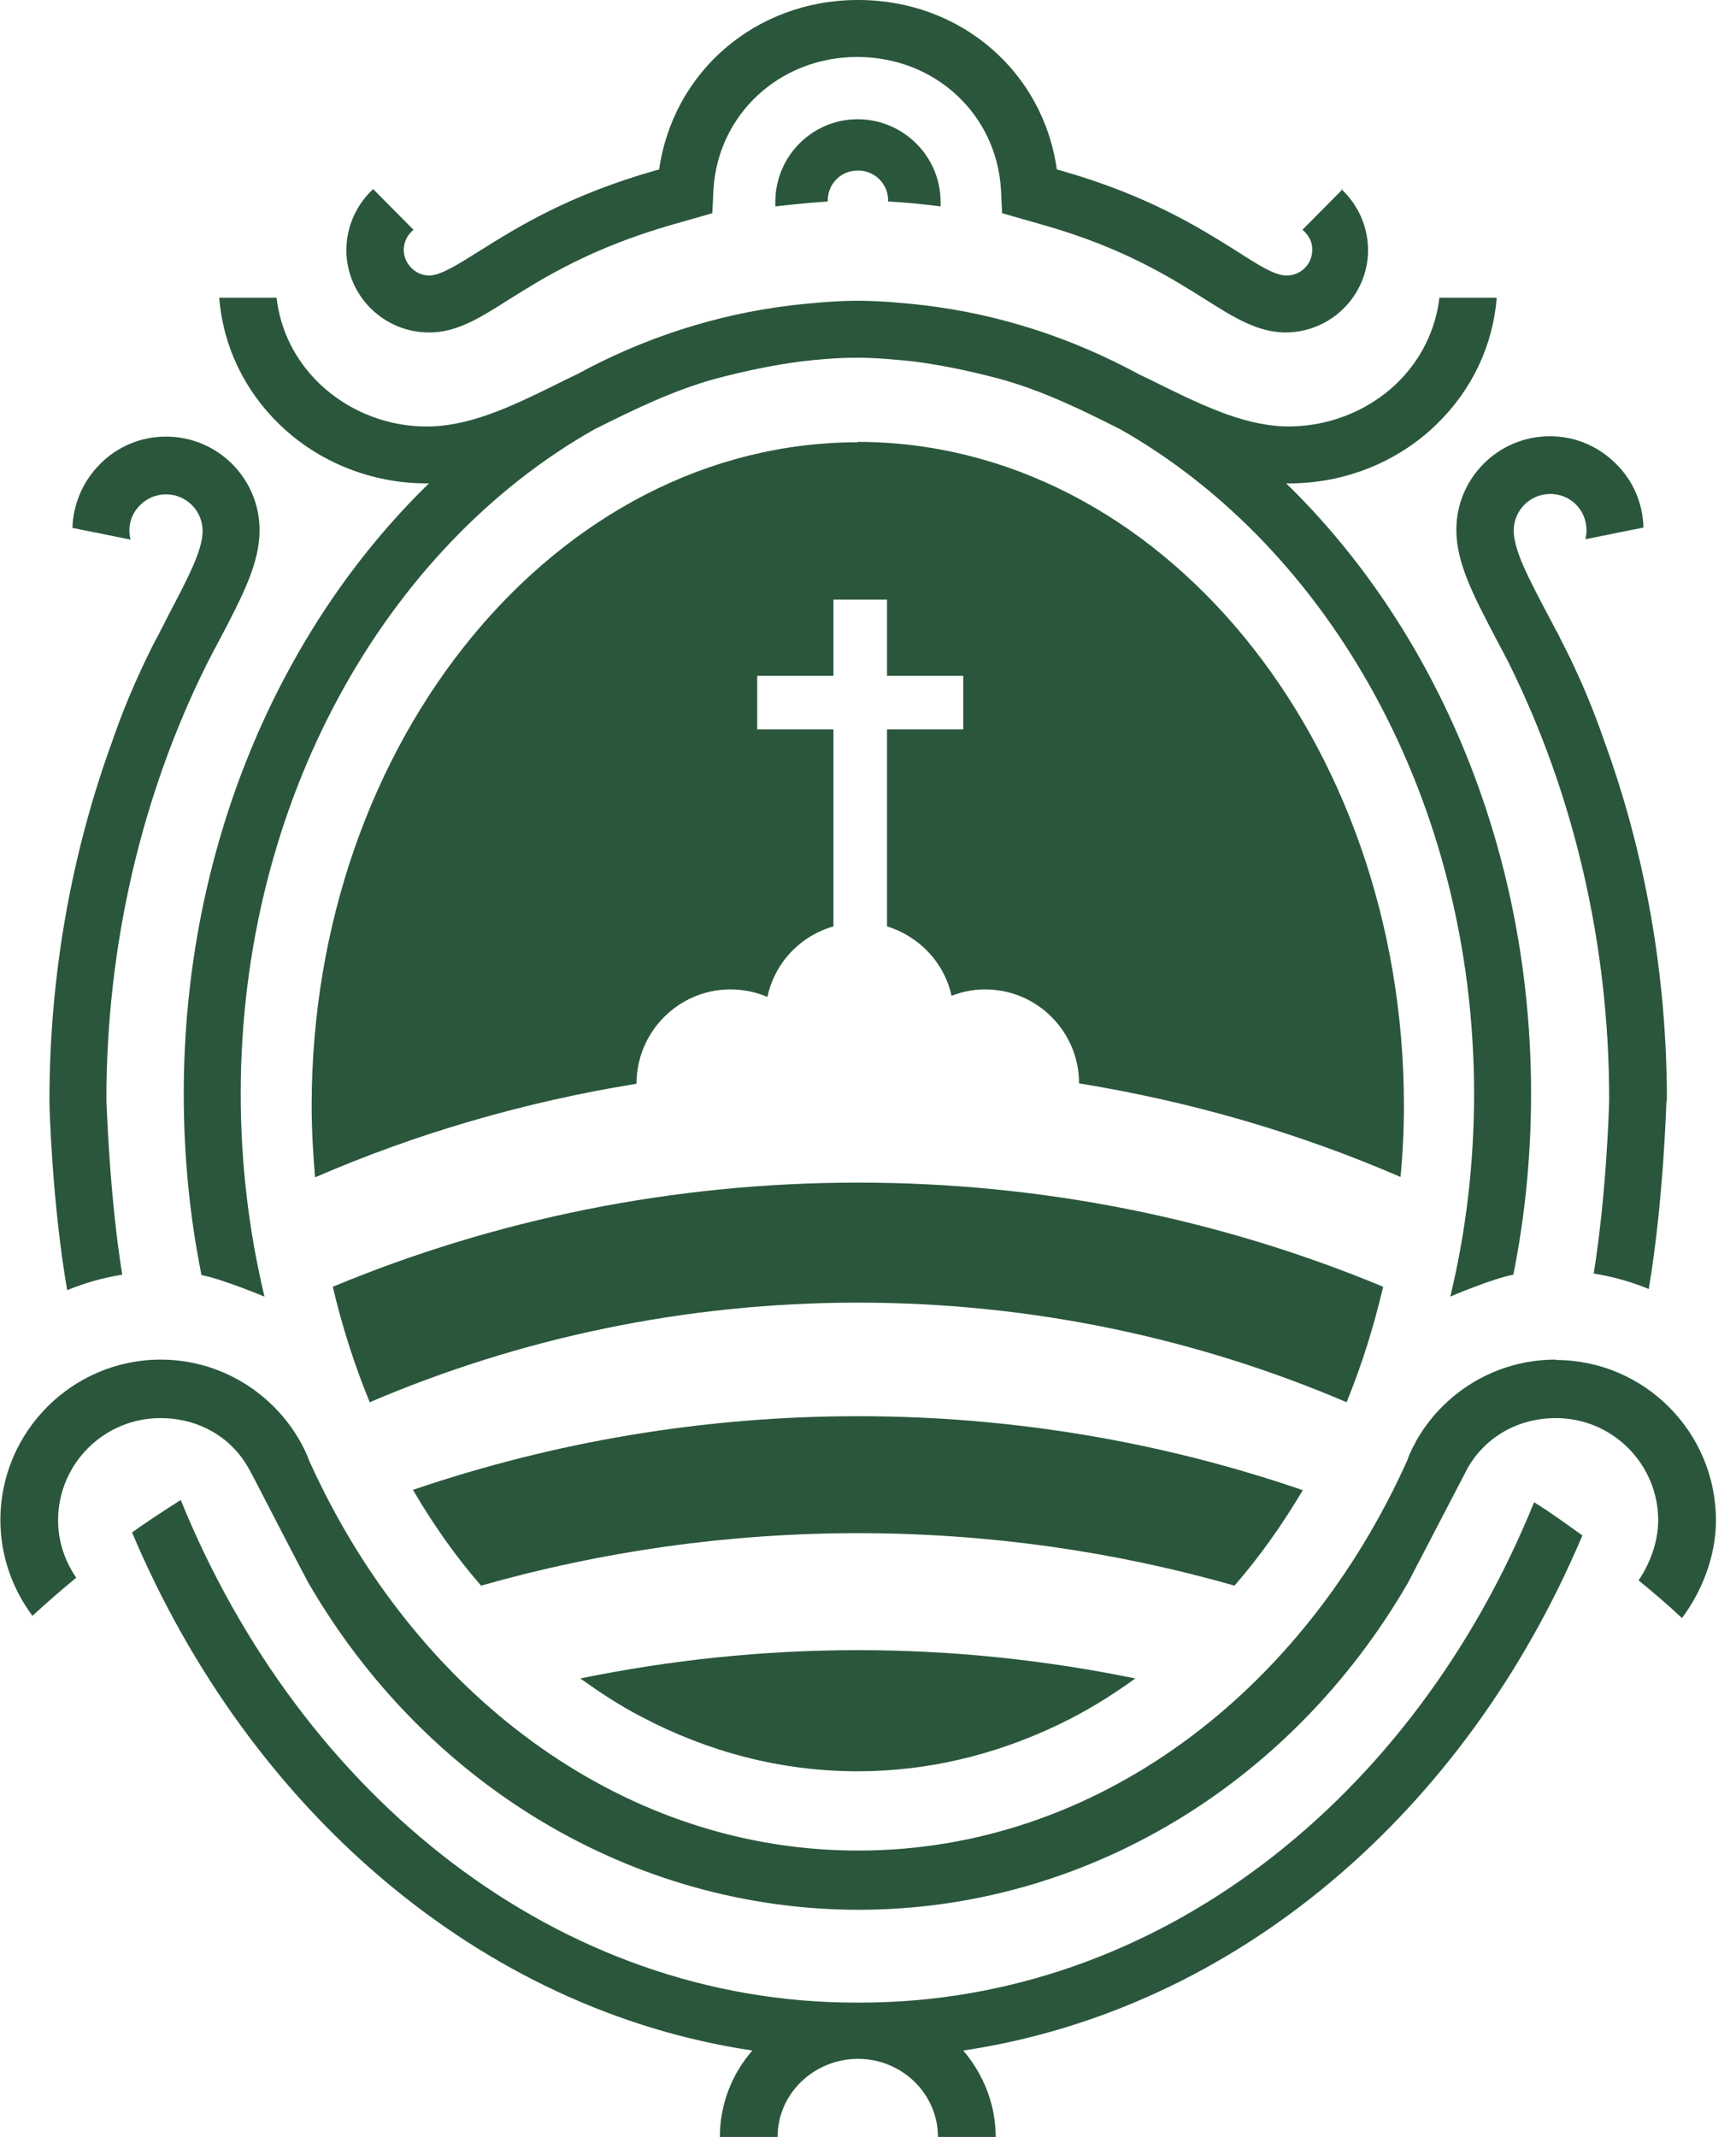 <svg width="65" height="80" viewBox="0 0 65 80" fill="none" xmlns="http://www.w3.org/2000/svg">
    <path d="M50.277 7.078L48.766 8.603C48.992 8.787 49.147 9.055 49.133 9.366C49.133 9.889 48.695 10.327 48.158 10.313C47.734 10.313 47.127 9.931 46.294 9.394C44.895 8.518 42.988 7.318 39.724 6.385L39.569 6.343C39.061 2.684 35.967 0 32.138 0H32.124C28.296 0 25.202 2.684 24.68 6.343L24.524 6.385C21.261 7.318 19.354 8.518 17.955 9.394C17.122 9.917 16.514 10.298 16.09 10.313C15.568 10.327 15.13 9.889 15.116 9.366C15.116 9.055 15.257 8.787 15.483 8.603L13.971 7.078C13.35 7.657 12.968 8.476 12.968 9.38C12.982 11.075 14.367 12.446 16.062 12.446H16.09C17.108 12.446 17.983 11.895 19.071 11.203C20.357 10.397 22.122 9.295 25.089 8.434L26.671 7.982L26.714 7.092C26.883 4.28 29.186 2.147 32.068 2.133C32.068 2.133 32.082 2.133 32.096 2.133C32.096 2.133 32.11 2.133 32.124 2.133C35.02 2.147 37.309 4.28 37.478 7.092L37.521 7.982L39.103 8.434C42.07 9.281 43.835 10.397 45.121 11.203C46.209 11.895 47.085 12.432 48.102 12.446H48.13C49.825 12.446 51.21 11.075 51.224 9.38C51.224 8.476 50.842 7.657 50.221 7.078" fill="#2A573C"/>
    <path d="M32.138 4.464H32.11C30.415 4.464 29.03 5.849 29.03 7.558C29.03 7.614 29.03 7.671 29.03 7.727C29.03 7.727 29.963 7.614 30.994 7.544C30.994 7.544 30.994 7.516 30.994 7.501C30.994 6.88 31.489 6.385 32.11 6.385H32.138C32.746 6.385 33.254 6.88 33.254 7.501C33.254 7.501 33.254 7.53 33.254 7.544C34.3 7.6 35.218 7.727 35.218 7.727C35.218 7.671 35.218 7.614 35.218 7.558C35.218 5.863 33.834 4.478 32.138 4.464Z" fill="#2A573C"/>
    <path d="M59.248 57.482C58.654 57.058 58.061 56.62 57.44 56.239C52.933 67.357 43.327 74.971 32.209 74.971H32.039C20.908 74.971 11.287 67.272 6.767 56.154C6.145 56.55 5.538 56.945 4.944 57.369C9.324 67.738 17.955 75.239 28.169 76.765C27.406 77.641 26.954 78.771 26.954 80H29.115C29.115 78.39 30.457 77.09 32.11 77.076H32.124C33.777 77.076 35.119 78.39 35.119 80H37.281C37.281 78.771 36.814 77.641 36.066 76.765C46.279 75.239 54.868 67.851 59.248 57.482Z" fill="#2A573C"/>
    <path d="M3.984 41.166C3.984 35.43 5.283 29.793 7.756 24.835C7.911 24.538 8.052 24.256 8.194 24.001C9.084 22.306 9.719 21.091 9.719 19.848C9.719 17.913 8.151 16.345 6.216 16.345C5.283 16.345 4.393 16.712 3.744 17.376C3.108 18.012 2.741 18.859 2.712 19.763L4.888 20.201C4.86 20.088 4.845 19.975 4.845 19.862C4.845 19.495 4.987 19.156 5.255 18.902C5.509 18.647 5.863 18.506 6.216 18.506C6.964 18.506 7.586 19.114 7.586 19.876C7.586 20.597 7.049 21.614 6.301 23.041C6.202 23.239 6.103 23.436 5.99 23.648C5.947 23.733 5.905 23.832 5.848 23.917C5.721 24.157 5.594 24.411 5.467 24.68C4.987 25.683 4.563 26.7 4.21 27.731C2.656 31.983 1.851 36.574 1.851 41.208V41.236C1.851 41.448 1.949 45.022 2.515 48.3C3.164 48.031 3.857 47.833 4.577 47.72C4.097 44.74 3.998 41.42 3.984 41.194" fill="#2A573C"/>
    <path d="M48.186 18.096C48.186 18.096 48.257 18.096 48.285 18.096C50.334 18.096 52.326 17.305 53.781 15.893C55.109 14.607 55.9 12.94 56.041 11.146H53.894C53.752 12.361 53.201 13.477 52.297 14.353C51.181 15.426 49.642 16.006 48.087 15.963C46.477 15.907 44.881 15.116 43.03 14.197C42.903 14.141 42.776 14.07 42.649 14.014C40.148 12.658 37.45 11.768 34.596 11.428C34.13 11.372 33.028 11.259 32.138 11.259H32.096C31.22 11.259 30.118 11.372 29.652 11.428C26.799 11.768 24.086 12.658 21.6 14.014C21.473 14.07 21.346 14.141 21.218 14.197C19.368 15.116 17.786 15.907 16.161 15.963C14.607 16.02 13.067 15.426 11.951 14.353C11.047 13.477 10.496 12.361 10.355 11.146H8.208C8.349 12.94 9.14 14.607 10.468 15.893C11.923 17.305 13.915 18.096 15.963 18.096C15.992 18.096 16.034 18.096 16.062 18.096C10.454 23.549 6.88 31.771 6.88 40.953C6.88 43.284 7.106 45.559 7.544 47.734C8.292 47.876 9.832 48.511 9.903 48.54C9.324 46.124 9.013 43.581 9.013 40.953C9.013 29.991 14.438 20.498 22.25 16.076C23.691 15.356 25.174 14.621 26.827 14.169C28.112 13.83 29.129 13.646 29.977 13.533C30.669 13.449 31.39 13.392 32.096 13.392H32.11C32.816 13.392 33.537 13.463 34.229 13.533C35.077 13.646 36.094 13.83 37.379 14.169C39.046 14.621 40.53 15.356 41.956 16.076C49.769 20.512 55.193 29.991 55.193 40.953C55.193 43.581 54.883 46.138 54.303 48.54C54.36 48.511 55.9 47.861 56.663 47.72C57.1 45.545 57.327 43.27 57.327 40.939C57.327 31.757 53.752 23.535 48.144 18.082" fill="#2A573C"/>
    <path d="M62.412 41.208V41.18C62.412 36.532 61.607 31.941 60.053 27.703C59.7 26.671 59.276 25.654 58.796 24.651C58.669 24.383 58.527 24.129 58.414 23.888C58.372 23.804 58.33 23.705 58.273 23.62C58.16 23.408 58.061 23.21 57.962 23.027C57.213 21.614 56.677 20.583 56.677 19.862C56.677 19.113 57.284 18.492 58.047 18.492C58.414 18.492 58.753 18.633 59.008 18.887C59.262 19.142 59.403 19.495 59.403 19.848C59.403 19.961 59.389 20.074 59.361 20.187L61.536 19.749C61.508 18.845 61.155 17.997 60.505 17.362C59.841 16.698 58.965 16.331 58.033 16.331C56.097 16.331 54.529 17.899 54.529 19.834C54.529 21.077 55.165 22.292 56.055 23.987C56.196 24.242 56.338 24.524 56.493 24.821C58.951 29.779 60.251 35.402 60.251 41.151C60.251 41.377 60.152 44.697 59.672 47.678C60.392 47.791 61.084 47.989 61.734 48.257C62.285 44.98 62.384 41.406 62.398 41.194" fill="#2A573C"/>
    <path d="M58.245 50.899C55.984 50.899 54.007 52.156 52.99 54.007C52.99 54.007 52.99 54.007 52.99 54.021C52.862 54.233 52.764 54.473 52.679 54.699C48.766 63.387 41.024 69.278 32.153 69.278C32.153 69.278 31.983 69.278 31.898 69.278C23.111 69.179 15.469 63.302 11.584 54.699C11.499 54.459 11.386 54.233 11.273 54.021C10.256 52.17 8.278 50.899 6.018 50.899C2.712 50.899 0.014 53.597 0.014 56.903C0.014 58.245 0.466 59.488 1.215 60.491C1.752 59.997 2.289 59.53 2.854 59.064C2.43 58.443 2.175 57.708 2.175 56.917C2.175 54.798 3.899 53.089 6.004 53.089C7.445 53.089 8.674 53.809 9.324 54.996C9.324 54.996 9.338 55.024 9.352 55.038C9.352 55.038 11.471 59.135 11.542 59.248C15.921 66.806 23.677 71.482 32.124 71.496H32.138C40.586 71.496 48.342 66.82 52.721 59.248C52.778 59.135 54.911 55.038 54.911 55.038L54.939 54.982C55.603 53.809 56.818 53.089 58.259 53.089C60.378 53.089 62.087 54.812 62.087 56.917C62.087 57.722 61.776 58.541 61.353 59.163C61.918 59.629 62.455 60.081 62.977 60.576C63.726 59.573 64.249 58.259 64.249 56.917C64.249 53.611 61.565 50.913 58.245 50.913" fill="#2A573C"/>
    <path d="M32.124 16.557C20.851 16.557 11.669 27.703 11.669 41.406C11.669 42.31 11.725 43.2 11.796 44.076C15.61 42.423 19.65 41.25 23.832 40.572C23.832 38.623 25.414 37.04 27.349 37.04C27.844 37.04 28.31 37.139 28.734 37.323C29.002 36.052 29.963 35.034 31.206 34.681V27.307H28.352V25.301H31.206V22.448H33.212V25.301H36.066V27.307H33.212V34.681C34.413 35.049 35.359 36.037 35.628 37.281C36.023 37.125 36.447 37.04 36.885 37.04C38.834 37.04 40.403 38.623 40.403 40.558C44.584 41.236 48.624 42.409 52.439 44.062C52.523 43.186 52.566 42.296 52.566 41.392C52.566 27.689 43.398 16.543 32.11 16.543" fill="#2A573C"/>
    <path d="M12.46 48.172C12.813 49.67 13.279 51.125 13.844 52.495C19.424 50.108 25.612 48.766 32.124 48.766C38.637 48.766 44.838 50.108 50.419 52.495C50.983 51.125 51.436 49.67 51.789 48.172C45.672 45.63 39.018 44.273 32.124 44.273C25.23 44.273 18.577 45.63 12.46 48.172Z" fill="#2A573C"/>
    <path d="M15.469 55.787C16.218 57.072 17.065 58.273 18.012 59.361C22.532 58.075 27.265 57.397 32.124 57.397C36.984 57.397 41.716 58.075 46.223 59.361C47.169 58.273 48.017 57.072 48.78 55.787C43.511 53.978 37.902 53.018 32.124 53.018C26.346 53.018 20.738 53.978 15.469 55.773" fill="#2A573C"/>
    <path d="M32.11 61.776C28.578 61.776 25.103 62.144 21.727 62.836C22.462 63.359 23.21 63.853 24.001 64.263C26.488 65.576 29.228 66.311 32.11 66.311C34.752 66.311 37.267 65.689 39.583 64.588C40.6 64.107 41.575 63.514 42.508 62.836C39.131 62.144 35.656 61.776 32.124 61.776" fill="#2A573C"/>
</svg>